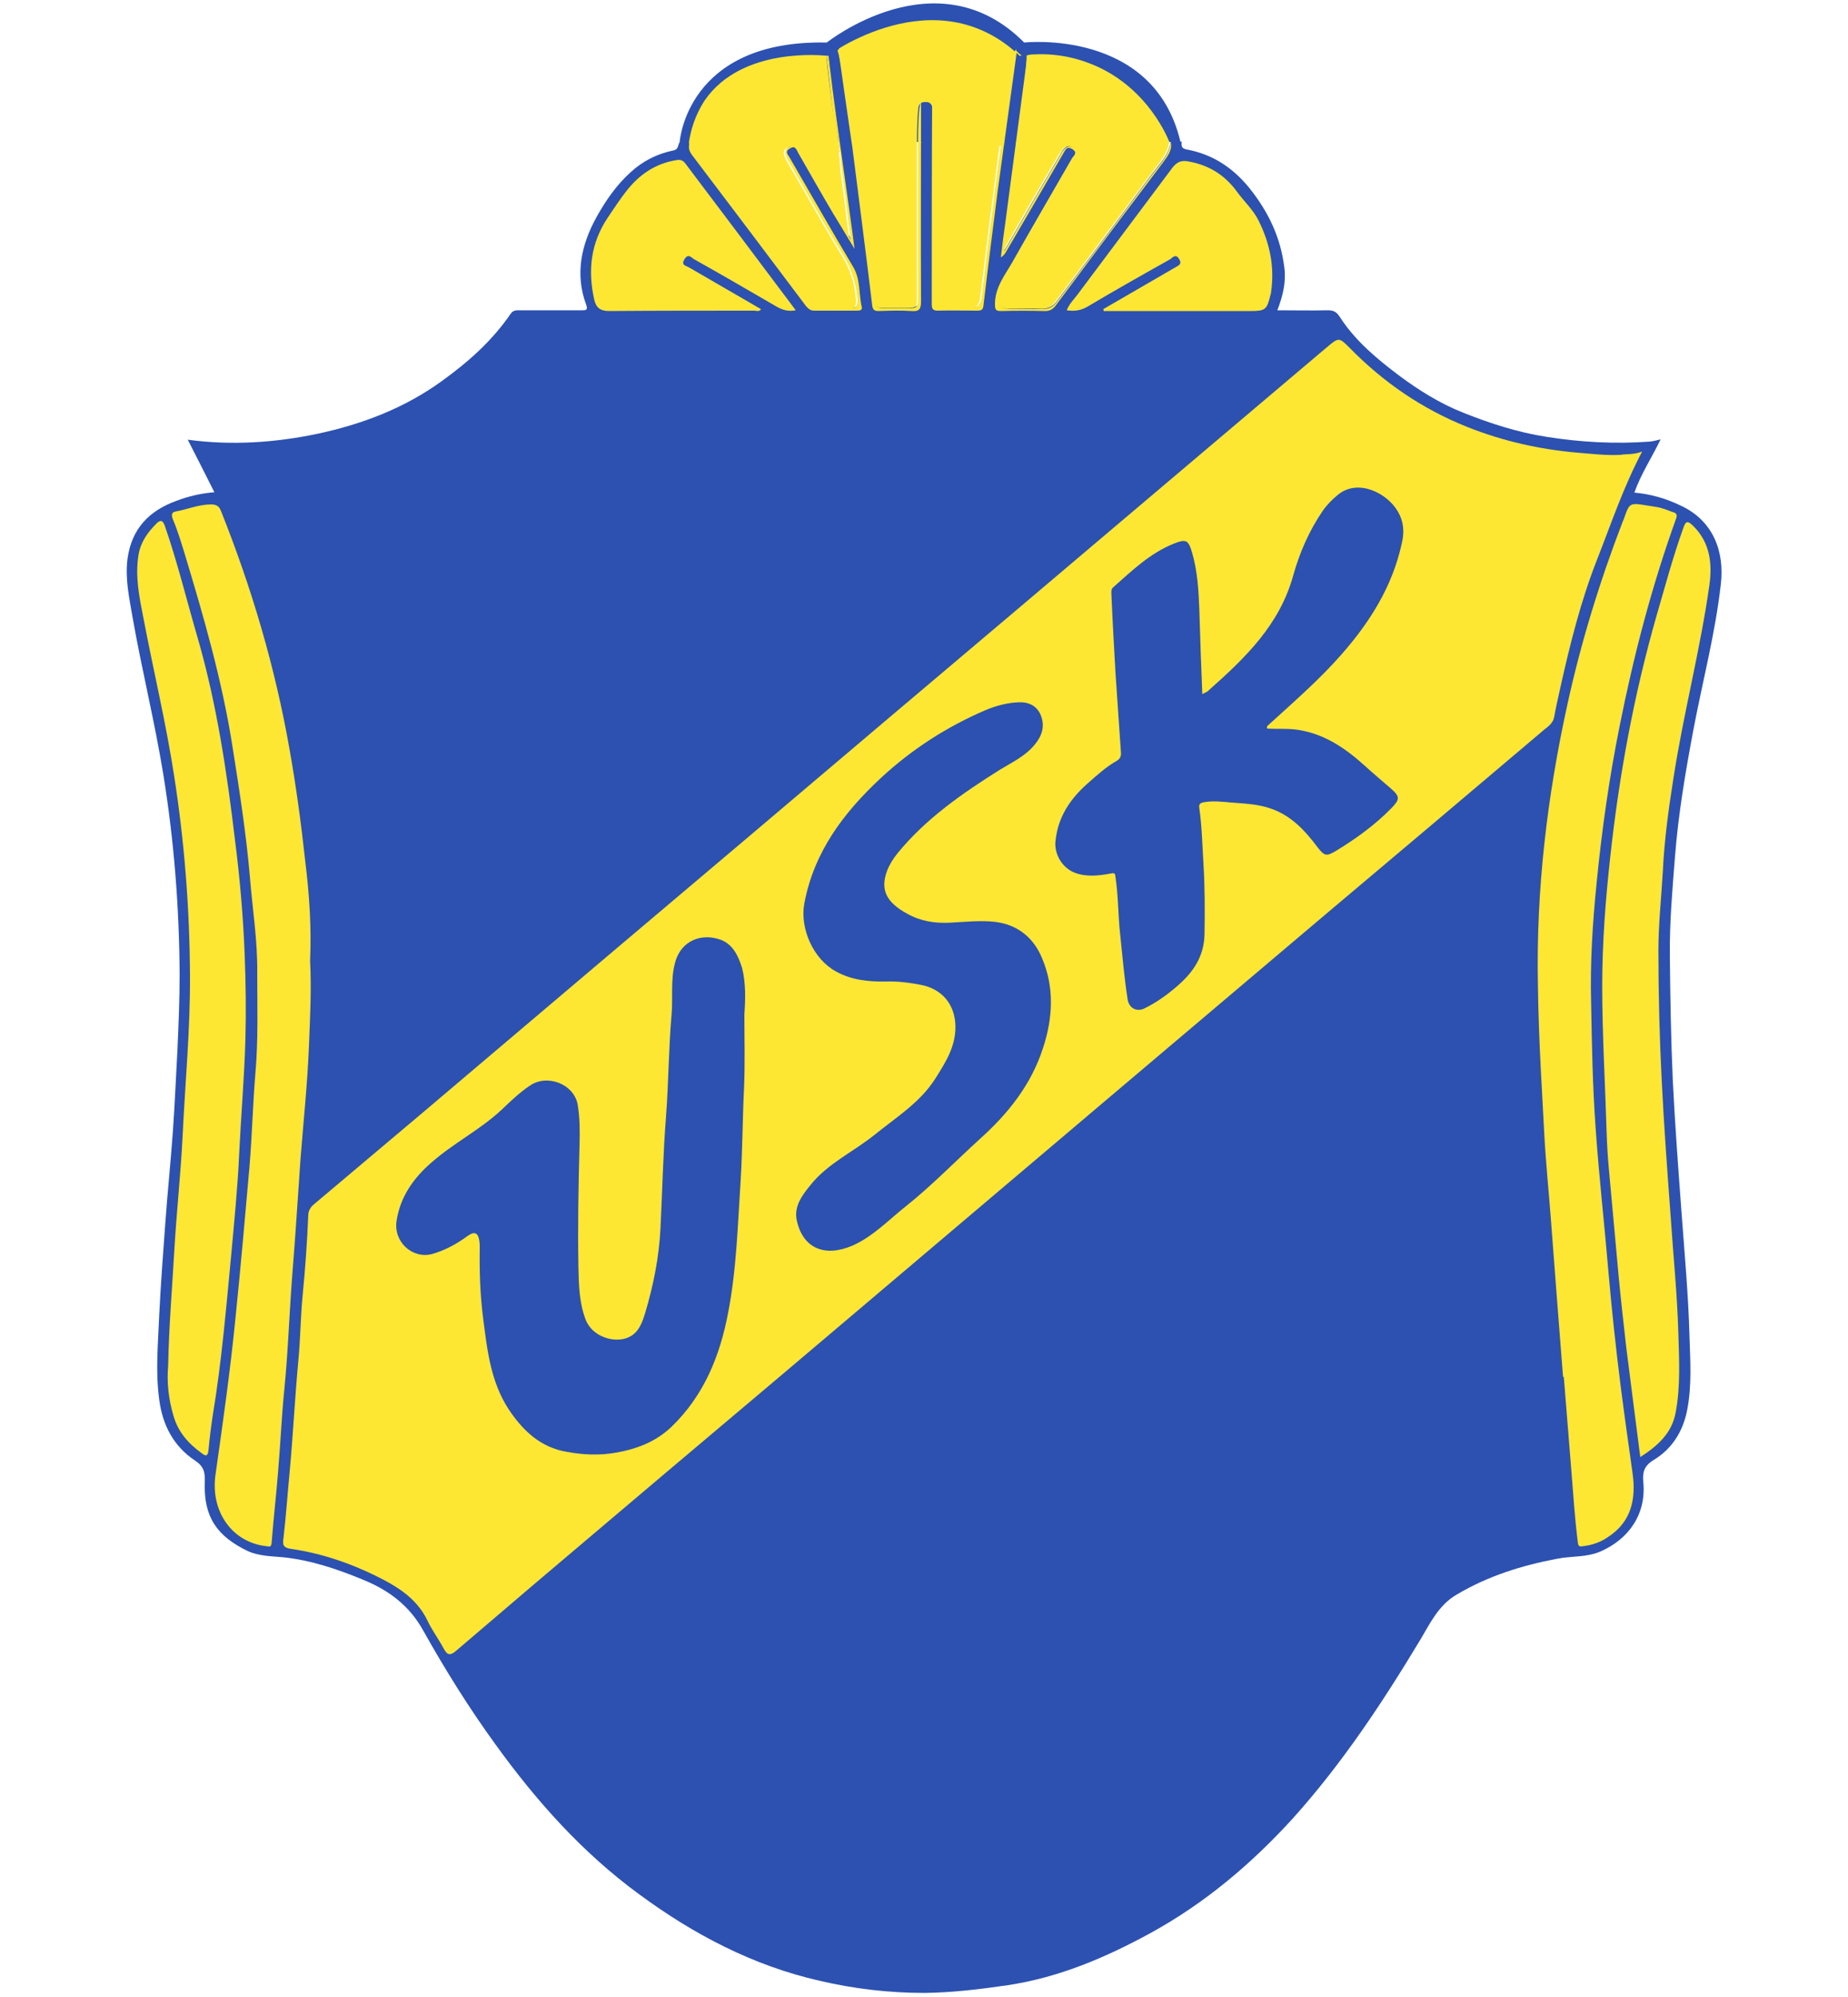 <?xml version="1.0" encoding="utf-8"?>
<!-- Generator: Adobe Illustrator 25.2.1, SVG Export Plug-In . SVG Version: 6.00 Build 0)  -->
<svg version="1.1" id="Layer_1" xmlns="http://www.w3.org/2000/svg" xmlns:xlink="http://www.w3.org/1999/xlink" x="0px" y="0px"
	 width="500px" height="540px" viewBox="0 0 500 540" style="enable-background:new 0 0 500 540;" xml:space="preserve">
<style type="text/css">
	.st0{fill:#2C51B1;}
	.st1{fill:#FEE733;}
	.st2{fill:#0068F9;}
</style>
<path class="st0" d="M183.9,38.4c0,0,1.8-27.7,39.8-26.9c0,0,29.8-23.8,53.4,0c0,0,35.1-3.9,42.3,26.9H183.9z"/>
<path class="st0" d="M465.6,157.9c-1.5,13.4-5,26.5-7.5,39.8c-2.1,11.2-4,22.4-4.9,33.8c-0.7,8.9-1.5,17.9-1.4,26.8
	c0.1,11.3,0.3,22.7,0.8,34c0.6,12,1.5,24,2.4,36.1c0.8,10.9,1.8,21.7,2.1,32.6c0.2,6.8,0.7,13.5-0.6,20.2
	c-1.1,5.8-4.1,10.6-9.1,13.6c-2.6,1.6-3,3.3-2.8,5.8c0.9,8.7-3.8,15.5-11.5,18.9c-3.9,1.7-7.9,1.2-11.8,2
	c-9.6,1.8-18.8,4.7-27.2,9.7c-4.8,2.8-7.1,7.6-9.7,12c-10.3,17.1-21.2,33.6-34.6,48.5c-11.3,12.4-23.9,23-38.5,31
	c-12.1,6.6-24.7,12-38.6,14.1c-7.5,1.1-15,2-22.5,2.1c-9.6,0-19.1-1.1-28.5-3.3c-18-4.1-34-12.5-48.8-23.4
	c-15.3-11.2-27.7-25.1-38.7-40.3c-7.2-9.9-13.7-20.3-19.7-31c-3.7-6.7-9.3-10.9-16.2-13.7c-7-2.9-14.1-5.3-21.6-6.1
	c-3.3-0.3-6.6-0.3-9.7-1.7c-8.3-4-11.9-9.2-11.6-18.5c0.1-2.6-0.1-4.3-2.7-6c-5.7-3.8-8.7-9.5-9.6-16.3c-1.1-7.8-0.3-15.6,0-23.4
	c0.4-8,1-16.1,1.6-24.1c0.6-8.5,1.5-17,2.1-25.5c0.5-7.2,0.8-14.3,1.2-21.5c0.3-6.8,0.6-13.7,0.6-20.6c-0.1-18.1-1.5-36.1-4.4-54
	c-2.3-14.2-5.8-28.2-8.3-42.4c-0.9-5.3-2.1-10.5-1.4-16c1.1-8.1,5.8-13,13.3-15.7c3.2-1.2,6.5-2,10.2-2.3c-2.4-4.8-4.8-9.5-7.2-14.2
	c11.9,1.6,23.6,0.8,35.1-1.6c12.1-2.6,23.5-6.9,33.7-14.3c7.2-5.2,13.6-10.9,18.6-18.2c0.7-1,1.6-0.9,2.6-0.9c5.6,0,11.1,0,16.7,0
	c1.1,0,1.6-0.1,1.1-1.5c-3.1-8.3-1.3-16.3,2.8-23.7c2.5-4.5,5.4-8.7,9.3-12.2c3.3-3,7.1-4.9,11.4-5.8c1.7-0.3,1.2-1.7,1.9-2.4h2.9
	c0.3,1.9,1.3,3.5,2.4,5c9.4,12.6,19,25,28.4,37.6c1.3,1.7,2.8,2.5,5,2.4c2.4-0.1,4.7-0.1,7.1,0c1.7,0.1,2.4-0.3,2.3-2.3
	c-0.3-4.3-1.5-8.2-3.8-12c-5.2-8.3-9.9-17-14.8-25.4c-0.2-0.3-0.4-0.7-0.5-1c-0.5-1.1-0.8-2.1,0.5-2.9c1.4-0.8,2.3,0,3,1.2
	c4.6,7.8,9.1,15.7,13.8,23.8c-0.9-6-1.4-11.9-2.3-17.8c-0.3-1.6-0.3-5-0.7-6.6c-0.1-0.2-0.3-0.9-0.3-1.8c0-0.6,0.1-1.1,0.1-1.4
	c1.2,0.4,2.4,0.8,3.6,1.1c0.9,1,1,2.2,1.2,3.4c1.5,12.7,3.3,25.4,4.6,38.2c0.3,2.9,0.7,3.3,3.7,3.3c1.8,0,3.6,0,5.4,0
	c2.7,0,3-0.3,3-2.9c0-4.4,0-8.8,0-13.2c0-8.3,0-16.7,0-25c0-1.3-0.2-2.6,0.8-3.7h2.9c1,1.2,0.7,2.6,0.8,4c0,12.4,0,24.9,0,37.3
	c0,3.5,0.1,3.6,3.5,3.6c2,0,3.9-0.1,5.9,0c2.1,0.1,3-0.8,3.2-2.8c0.9-7,1.6-14,2.6-20.9c0.8-6.4,1.6-12.8,2.5-19.2
	c0.1-0.8,0.4-1.6,1.2-2h2.9c0.6,3.3-0.1,6.5-0.6,9.7c-0.9,6.5-1.5,13-2.6,19.8c5.2-9,10.2-17.6,15.2-26.1c0.3-0.6,0.6-1.2,1.1-1.6
	c0.7-0.7,1.5-0.9,2.5-0.4c1,0.5,1,1.4,0.7,2.3c-1,2.4-2.4,4.6-3.7,6.9c-5.3,9-10.4,18.2-15.8,27.1c-0.2,0.4-0.4,0.7-0.6,1.1
	c-2.2,5.1-1.4,6.3,4,6.3c2.3,0,4.6,0,6.9,0c1.6,0,2.8-0.5,3.8-1.8c6.7-8.8,13.3-17.6,19.9-26.5c2.6-3.5,5.1-7,7.8-10.4
	c1.6-1.9,2.8-3.9,3.3-6.4h2.9c0,1-0.2,1.8,1.3,2.1c7,1.3,12.4,4.8,17,10.4c5.2,6.5,8.5,13.4,9.5,21.6c0.5,3.9-0.4,7.6-1.9,11.5
	c4.7,0,9.2,0.1,13.6,0c1.6,0,2.4,0.4,3.3,1.8c4.2,6.5,10,11.3,16.1,15.9c5.4,4,11,7.5,17.3,10c7.3,2.9,14.7,5.3,22.4,6.5
	c9.4,1.5,18.8,2,28.2,1.3c0.8-0.1,1.6-0.3,2.8-0.6c-2.4,5-5.3,9.3-7.1,14.4c4.4,0.4,8.6,1.6,12.5,3.5
	C463.6,140.8,466.6,149.2,465.6,157.9z"/>
<path class="st1" d="M314.7,43.9c-9.7,12.8-19.3,25.6-28.9,38.5c-0.9,1.3-1.9,1.8-3.4,1.7c-3.8-0.1-7.7-0.1-11.5,0
	c-1.5,0-1.7-0.3-1.7-1.9c0-4.5,2.7-7.8,4.7-11.3c5.3-9.4,10.8-18.8,16.2-28.2c0.4-0.6,1.6-1.4,0-2.4c-1.4-0.8-1.7,0-2.3,1
	c-5.2,9-10.4,17.9-15.6,26.8c-0.3,0.5-0.7,1.1-1.4,1.5c0.4-3.4,0.8-6.7,1.3-10.1c0.9-7,5.1-38.4,6-45.4c0.6,3.3-3.4,31-3.8,34.1
	c-0.9,6.5-1.5,13-2.6,19.8c5.2-9,10.2-17.6,15.2-26.1c0.3-0.6,0.6-1.2,1.1-1.6c0.7-0.7,1.5-0.9,2.5-0.4c1,0.5,1,1.4,0.7,2.3
	c-1,2.4-2.4,4.6-3.7,6.9c-5.3,9-10.4,18.2-15.8,27.1c-0.2,0.4-0.4,0.7-0.6,1.1c-2.2,5.1-1.4,6.3,4,6.3c2.3,0,4.6,0,6.9,0
	c1.6,0,2.8-0.5,3.8-1.8c6.7-8.8,13.3-17.6,19.9-26.5c2.6-3.5,5.1-7,7.8-10.4c1.6-1.9,2.8-3.9,3.3-6.4
	C317.2,40.7,315.9,42.2,314.7,43.9z"/>
<path class="st1" d="M316.4,38.4c-0.5,2.4-1.7,4.4-3.3,6.4c-2.7,3.4-5.2,6.9-7.8,10.4c-6.6,8.8-13.2,17.7-19.9,26.5
	c-1,1.3-2.2,1.9-3.8,1.8c-2.3-0.1-4.6,0-6.9,0c-5.4,0-6.1-1.1-4-6.3c0.2-0.4,0.4-0.7,0.6-1.1c5.4-9,10.4-18.1,15.8-27.1
	c1.3-2.3,2.7-4.5,3.7-6.9c0.4-0.9,0.4-1.8-0.7-2.3c-0.9-0.5-1.7-0.3-2.5,0.4c-0.5,0.5-0.7,1.1-1.1,1.6c-5.1,8.5-10,17.1-15.2,26.1
	c1.2-6.9,1.7-13.4,2.6-19.8c0.4-3.2,4.5-31.3,3.8-34.6h-2.9c-0.8,0.4-4.4,26.1-4.5,26.9c-0.9,6.4-1.6,12.8-2.5,19.2
	c-0.9,7-1.7,13.9-2.6,20.9c-0.2,1.9-1.1,2.9-3.2,2.8c-2-0.1-3.9,0-5.9,0c-3.4,0-3.5-0.1-3.5-3.6c0-12.4,0-24.9,0-37.3
	c0-1.2,0.2-10.1-0.4-13.5c-0.1-0.7-0.7-1.3-1.5-1.3h-0.6c-0.8,0-1.5,0.6-1.6,1.4c-0.5,3.5-0.4,12.1-0.4,13.2c0,8.3,0,16.7,0,25
	c0,4.4,0,8.8,0,13.2c0,2.7-0.3,2.9-3,2.9c-1.8,0-3.6,0-5.4,0c-3,0-3.4-0.4-3.7-3.3c-1.3-12.7-3.1-25.4-4.6-38.2
	c-0.1-1.2-4-27.3-4.9-28.3h-2.9c-0.6,0.6,3.1,26.2,3.2,27c0.5,2.2,0.4,4.4,0.7,6.6c0.9,5.8,1.4,11.7,2.3,17.8
	c-4.7-8-9.2-15.9-13.8-23.8c-0.7-1.2-1.5-2-3-1.2c-1.3,0.7-1,1.8-0.5,2.9c0.1,0.3,0.3,0.7,0.5,1c5,8.5,9.7,17.1,14.8,25.4
	c2.3,3.7,3.5,7.6,3.8,12c0.1,2-0.6,2.4-2.3,2.3c-2.4-0.1-4.7-0.1-7.1,0c-2.2,0.1-3.7-0.7-5-2.4c-9.4-12.6-18.9-25.1-28.4-37.6
	c-1.1-1.5-2.2-3.1-2.4-5c0.8-5.4,2.8-9.1,4.3-11.4c10.1-14.6,32.2-12.1,33.2-12c0,0,29.1-21.7,52,0c3.8-0.6,10.5-1,18,1.7
	C309.2,22.2,315.3,35.7,316.4,38.4z"/>
<path class="st1" d="M231.6,84c-3.8,0-7.5,0-11.3,0c-1,0-1.6-0.5-2.2-1.2c-10.2-13.6-20.5-27.2-30.8-40.8c-0.8-1.1-1.3-2.2-0.5-3.6
	c0.3,1.9,1.3,3.5,2.4,5c9.4,12.6,19,25,28.4,37.6c1.3,1.7,2.8,2.5,5,2.4c2.4-0.1,4.7-0.1,7.1,0c1.7,0.1,2.4-0.3,2.3-2.3
	c-0.3-4.3-1.5-8.2-3.8-12c-5.2-8.3-9.9-17-14.8-25.4c-0.2-0.3-0.4-0.7-0.5-1c-0.5-1.1-0.8-2.1,0.5-2.9c1.4-0.8,2.3,0,3,1.2
	c4.6,7.8,9.1,15.7,13.8,23.8c-0.9-6-1.4-11.9-2.3-17.8c-0.4-2.2-0.3-4.4-0.7-6.6c-0.2-0.7-3.8-26.8-3.2-27.4
	c0.7,9.5,6,44.2,7.2,54.3c-2.1-3.6-4-6.6-5.8-9.6c-3.2-5.4-6.3-10.9-9.4-16.3c-0.5-0.8-0.6-2.2-2.2-1.3c-1.7,0.9-0.5,1.8-0.1,2.6
	c5.7,9.8,11.3,19.7,17.1,29.4c2.1,3.5,1.5,7.4,2.4,11.1C233.2,84.1,232.2,84,231.6,84z"/>
<path class="st1" d="M275.1,14c-0.6,4.5-4.6,33.4-5.2,37.9c-1.3,10.2-2.6,20.4-3.8,30.6c-0.1,1.2-0.5,1.5-1.6,1.5
	c-3.6,0-7.2-0.1-10.8,0c-1.4,0-1.6-0.6-1.6-1.8c0-14.6,0-40,0.1-54.7c1,1.2,0.7,13.4,0.8,14.8c0,12.4,0,24.9,0,37.3
	c0,3.5,0.1,3.6,3.5,3.6c2,0,3.9-0.1,5.9,0c2.1,0.1,3-0.8,3.2-2.8c0.9-7,1.6-14,2.6-20.9c0.8-6.4,1.6-12.8,2.5-19.2
	C270.7,39.6,274.2,14.4,275.1,14z"/>
<path class="st1" d="M249.2,81.4c0,2.1-0.4,2.9-2.6,2.7c-2.9-0.2-5.9-0.1-8.8,0c-1,0-1.6-0.1-1.8-1.4c-1.7-14.3-3.6-28.6-5.4-43
	c-0.1-0.4-3.8-26.2-3.8-26.6c0.9,1,4.8,27.6,4.9,28.8c1.5,12.7,3.3,25.4,4.6,38.2c0.3,2.9,0.7,3.3,3.7,3.3c1.8,0,3.6,0,5.4,0
	c2.7,0,3-0.3,3-2.9c0-4.4,0-8.8,0-13.2c0-8.3,0-16.7,0-25c0-1.3-0.2-13.4,0.8-14.6C249.2,41.9,249.1,67.1,249.2,81.4z"/>
<path class="st1" d="M444.3,122.1c-5.1,9.7-8.3,19.3-12,28.7c-4.6,11.6-7.6,23.7-10.3,35.9c-0.5,2.4-1.1,4.8-1.5,7.2
	c-0.4,2-2.1,2.8-3.4,4c-19.5,16.5-38.9,32.9-58.4,49.3c-19.9,16.8-39.8,33.7-59.7,50.5c-24.8,21-49.6,42-74.4,63
	c-19.7,16.7-39.5,33.3-59.2,50c-14,11.8-28,23.7-41.9,35.6c-1.7,1.5-2.5,1.3-3.5-0.6c-1.4-2.6-3.2-5-4.4-7.6
	c-2.5-5.1-6.7-8.2-11.6-10.8c-8-4.2-16.4-7.2-25.4-8.5c-1.9-0.3-2.2-1-1.9-2.9c0.7-6,1.1-12.1,1.7-18.2c0.9-9.9,1.4-19.8,2.3-29.6
	c0.6-6,0.6-12,1.2-18c0.7-7.1,1.2-14.3,1.5-21.4c0-1.2,0.5-2.2,1.6-3.1c20-16.8,40-33.7,59.9-50.6c25.7-21.8,51.5-43.5,77.2-65.3
	c24.4-20.7,48.9-41.3,73.3-62c21.2-17.9,42.4-35.9,63.6-53.8c3.2-2.7,3.3-2.7,6.1,0.1c9.2,9.4,19.7,16.6,32,21.5
	c9.6,3.8,19.4,6,29.6,6.9c3.9,0.3,7.8,0.8,11.7,0.6C440.2,122.7,442,123,444.3,122.1z"/>
<path class="st1" d="M83.9,259.8c0.4,7.6,0,15.2-0.3,22.8c-0.4,10.3-1.5,20.6-2.3,30.9c-0.7,9.9-1.3,19.8-2.1,29.7
	c-0.9,10.9-1.2,21.9-2.3,32.8c-0.7,7-1,14.1-1.6,21.2c-0.5,6.6-1.3,13.3-1.8,19.9c-0.1,1.2-0.5,1.2-1.4,1c-9.3-1-15.2-9.4-13.8-19.3
	c2-14.1,4-28.1,5.4-42.3c1.4-13.7,2.6-27.3,3.8-41c0.7-8.4,0.9-16.9,1.6-25.3c0.8-9.1,0.5-18.1,0.5-27.2c0.1-8.7-1.3-17.3-2-26
	c-1-11.6-2.8-23.1-4.6-34.5c-2.8-18.2-7.9-35.8-13.2-53.3c-0.9-2.9-1.8-5.9-3-8.7c-0.5-1.3-0.4-2,0.8-2.2c3.2-0.6,6.2-1.9,9.5-1.9
	c1.5,0,2.2,0.5,2.7,1.8c8.3,20.8,14.6,42.1,18.5,64.2c1.8,10.1,3.2,20.4,4.3,30.6C83.7,241.9,84.3,250.8,83.9,259.8z"/>
<path class="st1" d="M422.9,372.3c-0.6-7.7-1.2-15.4-1.8-23.1c-0.5-6.6-1-13.1-1.5-19.7c-0.6-7.8-1.4-15.5-1.8-23.3
	c-0.3-5.6-0.6-11.2-0.9-16.8c-0.4-7.7-0.7-15.5-0.8-23.2c-0.5-25.6,2.5-50.8,8-75.8c3.7-16.9,8.8-33.4,15-49.5
	c0.1-0.2,0.2-0.4,0.3-0.7c1.7-4.9,1.5-4.2,8.8-3.1c1.3,0.2,2.6,0.7,3.9,1.2c0.7,0.3,2,0.3,1.4,1.9c-6.6,18.3-11.5,37.1-15.3,56.2
	c-2.8,13.9-4.8,28-6.2,42.2c-1.1,10.8-1.8,21.8-1.5,32.7c0.2,11.2,0.4,22.4,1.2,33.5c0.9,13.1,2.4,26.2,3.5,39.3
	c0.9,10.3,2,20.5,3.3,30.8c1,7.8,2.1,15.6,3.2,23.4c1,7-0.3,13.2-6.6,17.3c-2,1.4-4.3,2.2-6.8,2.5c-1.1,0.2-1.3-0.1-1.4-1.1
	c-0.8-6.2-1.2-12.5-1.7-18.7c-0.6-7.9-1.3-15.7-1.9-23.6c-0.1-0.8-0.1-1.6-0.2-2.4C422.8,372.3,422.9,372.3,422.9,372.3z"/>
<path class="st1" d="M443.8,394c-1.3-10.3-2.6-20-3.8-29.7c-0.7-6.2-1.4-12.4-2-18.6c-0.9-9.9-1.8-19.8-2.7-29.6
	c-0.3-3.3-0.5-6.5-0.6-9.8c-0.4-13.2-1.2-26.5-1.2-39.7c0-11.7,0.9-23.4,2.2-35.1c2.4-22,6.4-43.7,12.5-65
	c2.3-7.9,4.4-15.8,7.2-23.6c0.7-2.1,1.2-2.2,2.8-0.6c4.5,4.5,5.1,10.1,4.3,15.9c-2.5,17.7-7.1,35-9.8,52.7
	c-1.3,8.2-2.4,16.4-2.8,24.7c-0.4,7.1-1.2,14.3-1.2,21.4c0,11.7,0.3,23.5,0.9,35.2c0.6,12.2,1.5,24.3,2.4,36.5
	c0.7,10.6,1.8,21.2,2.1,31.9c0.2,7.1,0.6,14.1-0.7,21.2C452.4,387.5,448.6,390.9,443.8,394z"/>
<path class="st1" d="M45.5,369.2c0.2-10.6,1.1-21.1,1.7-31.7c0.6-10.1,1.7-20.1,2.2-30.2c0.7-14.6,2.1-29.1,2-43.7
	c-0.1-18.1-1.5-36-4.3-53.9c-2.2-14.3-5.6-28.4-8.3-42.6c-1.1-5.6-2.3-11.3-1.3-17.2c0.6-3.4,2.5-6,4.8-8.3c1-1,1.7-1.1,2.3,0.6
	c3.5,10.1,6,20.5,9,30.7c5.1,17.8,7.8,36,10,54.4c1.3,10.2,2.2,20.5,2.6,30.9c0.3,7.6,0.4,15.2,0.2,22.8
	c-0.3,10.4-1.2,20.8-1.7,31.2c-0.4,8.9-1.3,17.8-2.1,26.7c-1.4,14.6-2.6,29.1-5,43.6c-0.5,3.2-0.9,6.5-1.2,9.7
	c-0.2,1.9-1,1.4-1.9,0.7c-3.6-2.6-6.4-5.8-7.6-10.2C45.6,378.3,45.1,373.8,45.5,369.2z"/>
<path class="st1" d="M298.5,83.6c6.5-3.8,13-7.5,19.5-11.3c1-0.6,1.9-0.9,1-2.3c-0.9-1.5-1.8-0.3-2.4,0.1
	c-7.5,4.2-15.1,8.5-22.5,12.9c-1.8,1-3.5,1.2-5.5,0.9c0.7-1.7,1.9-2.9,2.9-4.2c8.5-11.4,17.1-22.8,25.6-34.2
	c1.3-1.7,2.5-2.3,4.7-1.8c5.3,1,9.5,3.6,12.7,7.9c2,2.8,4.6,5.1,6.1,8.2c3,6.1,4.3,12.4,3.3,19.2c0,0.3-0.1,0.6-0.2,0.9
	c-0.9,3.8-1.4,4.2-5.2,4.2c-12.9,0-25.9,0-38.8,0c-0.4,0-0.8,0-1.1,0C298.6,83.8,298.6,83.8,298.5,83.6z"/>
<path class="st1" d="M215.3,83.9c-2.1,0.4-3.6-0.1-5.2-1c-7.4-4.3-14.8-8.6-22.3-12.8c-0.7-0.4-1.6-1.7-2.6,0
	c-1,1.6,0.3,1.7,1.2,2.2c6.5,3.8,13,7.5,19.5,11.3c-0.5,0.8-1.2,0.4-1.8,0.4c-13.1,0-26.2,0-39.3,0.1c-2.4,0-3.5-0.9-4-3
	c-1.8-7.9-1-15.3,3.6-22.2c1.7-2.5,3.3-5,5.2-7.4c3.5-4.4,7.8-7.3,13.4-8.2c1-0.2,1.8,0,2.5,1C195.5,57.5,205.3,70.6,215.3,83.9z"/>
<path class="st0" d="M201.4,274.3c0,6.7,0.2,13.4-0.1,20.1c-0.4,8.2-0.4,16.5-0.9,24.7c-0.8,12-1.1,24.1-3.4,35.9
	c-2.2,11.6-6.5,22.3-15.3,30.8c-4.3,4.1-9.4,6-15,7c-4.4,0.8-8.9,0.6-13.3-0.2c-7.1-1.2-11.8-5.6-15.7-11.4c-5-7.6-5.9-16.3-7-24.9
	c-0.8-6.2-1-12.5-0.9-18.8c0-0.7,0-1.3-0.1-2c-0.4-2.3-1.4-2.6-3.3-1.2c-2.9,2.1-6,3.8-9.5,4.8c-5.3,1.4-10.5-3.3-9.6-9
	c1-6.5,4.6-11.6,9.5-15.8c5.9-5.2,13.1-8.8,18.9-14.2c2.4-2.3,4.8-4.6,7.6-6.5c4.7-3.3,12-0.5,13,5.1c0.6,3.6,0.6,7.3,0.5,10.9
	c-0.3,11-0.5,22.1-0.3,33.1c0.1,4.7,0.2,9.4,1.9,14c1.8,4.9,8,6.6,11.7,4.9c2.8-1.3,3.7-4.1,4.5-6.7c2.2-7.4,3.7-14.9,4.1-22.7
	c0.5-10.1,0.7-20.2,1.5-30.3c0.7-9.2,0.7-18.4,1.5-27.5c0.4-4.6-0.3-9.3,0.9-13.9c1.6-6.4,7.5-8.3,12.6-6.3c3.2,1.3,4.6,4.4,5.6,7.6
	C201.8,265.9,201.7,270.1,201.4,274.3z"/>
<path class="st0" d="M325.3,187.7c0.7-0.4,1.4-0.6,1.8-1.1c9.8-8.7,19.1-17.6,22.8-31c1.7-6.1,4.3-12.1,8-17.5
	c1.2-1.7,2.6-3.1,4.2-4.4c5.4-4.3,13.2-0.4,16.1,4.6c1.6,2.7,1.8,5.5,1.1,8.5c-2.5,11.6-8.5,21.2-16.2,30
	c-6.2,7.1-13.3,13.2-20.2,19.5c-0.1,0.1-0.1,0.3-0.1,0.7c2.9,0.2,5.8-0.1,8.7,0.4c7.1,1.2,12.6,5,17.8,9.7c2.3,2.1,4.7,4.1,7,6.1
	c2.5,2.2,2.5,2.9,0.2,5.3c-4.4,4.5-9.5,8.2-14.9,11.5c-2.7,1.6-3.2,1.6-5.2-1c-3.3-4.4-7-8.4-12.4-10.3c-3.6-1.3-7.3-1.4-11-1.7
	c-2.3-0.2-4.7-0.5-7.1-0.1c-1.2,0.2-1.6,0.5-1.4,1.7c0.7,4.9,0.8,9.9,1.1,14.8c0.4,6.3,0.4,12.7,0.3,19.1
	c-0.1,6.4-3.3,10.7-7.8,14.5c-2.6,2.2-5.4,4.2-8.5,5.7c-2.1,1-4.1-0.1-4.5-2.4c-0.9-5.8-1.4-11.6-2-17.4c-0.6-5.2-0.5-10.5-1.3-15.8
	c-0.1-1-0.3-1.1-1.3-0.9c-3.2,0.6-6.5,1-9.7-0.2c-3.4-1.3-5.7-5.1-5.2-8.8c0.7-6.3,3.9-11.1,8.5-15.2c2.6-2.3,5.1-4.6,8.1-6.3
	c0.8-0.5,1.1-1.1,1.1-2c-0.5-7.3-1-14.6-1.5-21.9c-0.4-7.1-0.8-14.1-1.1-21.2c0-0.6-0.1-1.3,0.5-1.8c5.1-4.5,9.9-9.2,16.4-11.8
	c3.3-1.3,3.9-1,4.9,2.3c1.5,5.1,1.8,10.4,2,15.7C324.7,172.4,325,179.9,325.3,187.7z"/>
<path class="st0" d="M239.9,265.4c-5.1,0.1-9.5-0.4-13.7-2.7c-6.1-3.3-9.8-11.5-8.6-18.3c2.6-14,10.6-24.6,20.7-34
	c8.4-7.8,17.9-13.9,28.4-18.4c2.9-1.2,5.9-2,9-2.1c2.4-0.1,4.8,0.8,5.9,3.5c1.2,3,0.3,5.6-1.6,7.9c-2.5,3.1-6.1,4.8-9.4,6.8
	c-10.2,6.4-20.2,13.3-27.9,22.8c-1.1,1.4-2.1,3-2.7,4.6c-1.9,5.1-0.2,8.5,5.5,11.6c3.6,2,7.4,2.6,11.5,2.4c4.1-0.2,8.3-0.7,12.4-0.2
	c6.1,0.8,10.3,4.4,12.5,9.7c3.4,7.9,3,16.2,0.3,24.4c-3.2,9.9-9.4,17.7-17.1,24.6c-6.6,6-12.9,12.5-19.9,18.1
	c-4.7,3.7-8.9,8.2-14.5,10.7c-7.4,3.2-13.4,0.9-15.1-6.7c-0.9-3.9,1.5-7,3.8-9.8c4.7-5.8,11.6-8.9,17.3-13.5
	c5.8-4.7,12.3-8.7,16.4-15.2c2.7-4.3,5.5-8.6,5.4-14.1c-0.1-5.9-3.6-10.1-9.4-11.2C246,265.7,242.7,265.3,239.9,265.4z"/>
<path class="st1" d="M224,15.1c-0.1,0-0.3,0-0.4,0c1,8.8,2,17.5,3,26.3c0.2-0.1,0.4-0.1,0.6-0.2C226.1,32.5,225.1,23.8,224,15.1z"/>
<path class="st0" d="M224,11.9c-0.2,0.3-0.4,0.6-0.6,0.9c-0.1,0.6-0.2,1.3-0.4,1.9c0.2,0.1,0.4,0.2,0.6,0.3c0.3,0,0.5,0.1,0.8,0.1
	c0.7-0.1,1.1-0.4,1.3-0.6c0.2-0.2,0.3-0.4,0.7-0.7c0.1-0.1,0.3-0.3,0.6-0.5c0-0.2,0-0.5-0.1-0.8c-0.3-0.9-1.4-1.8-2.1-1.5
	C224.6,11.1,224.2,11.3,224,11.9z"/>
<path class="st0" d="M276,12.1c-0.4,0.5-0.7,1.1-1.1,1.6c0.5,0.5,1,0.9,1.6,1.4c0.6-0.1,1.2-0.1,1.8-0.2c0-0.1,0.4-1-0.2-1.9
	C277.6,12.3,276.8,12,276,12.1z"/>
<polygon class="st1" points="274.8,13.7 275.1,13.9 275.1,14 274.8,14.7 271.1,39.4 269.1,39.4 273,15.1 "/>
</svg>
